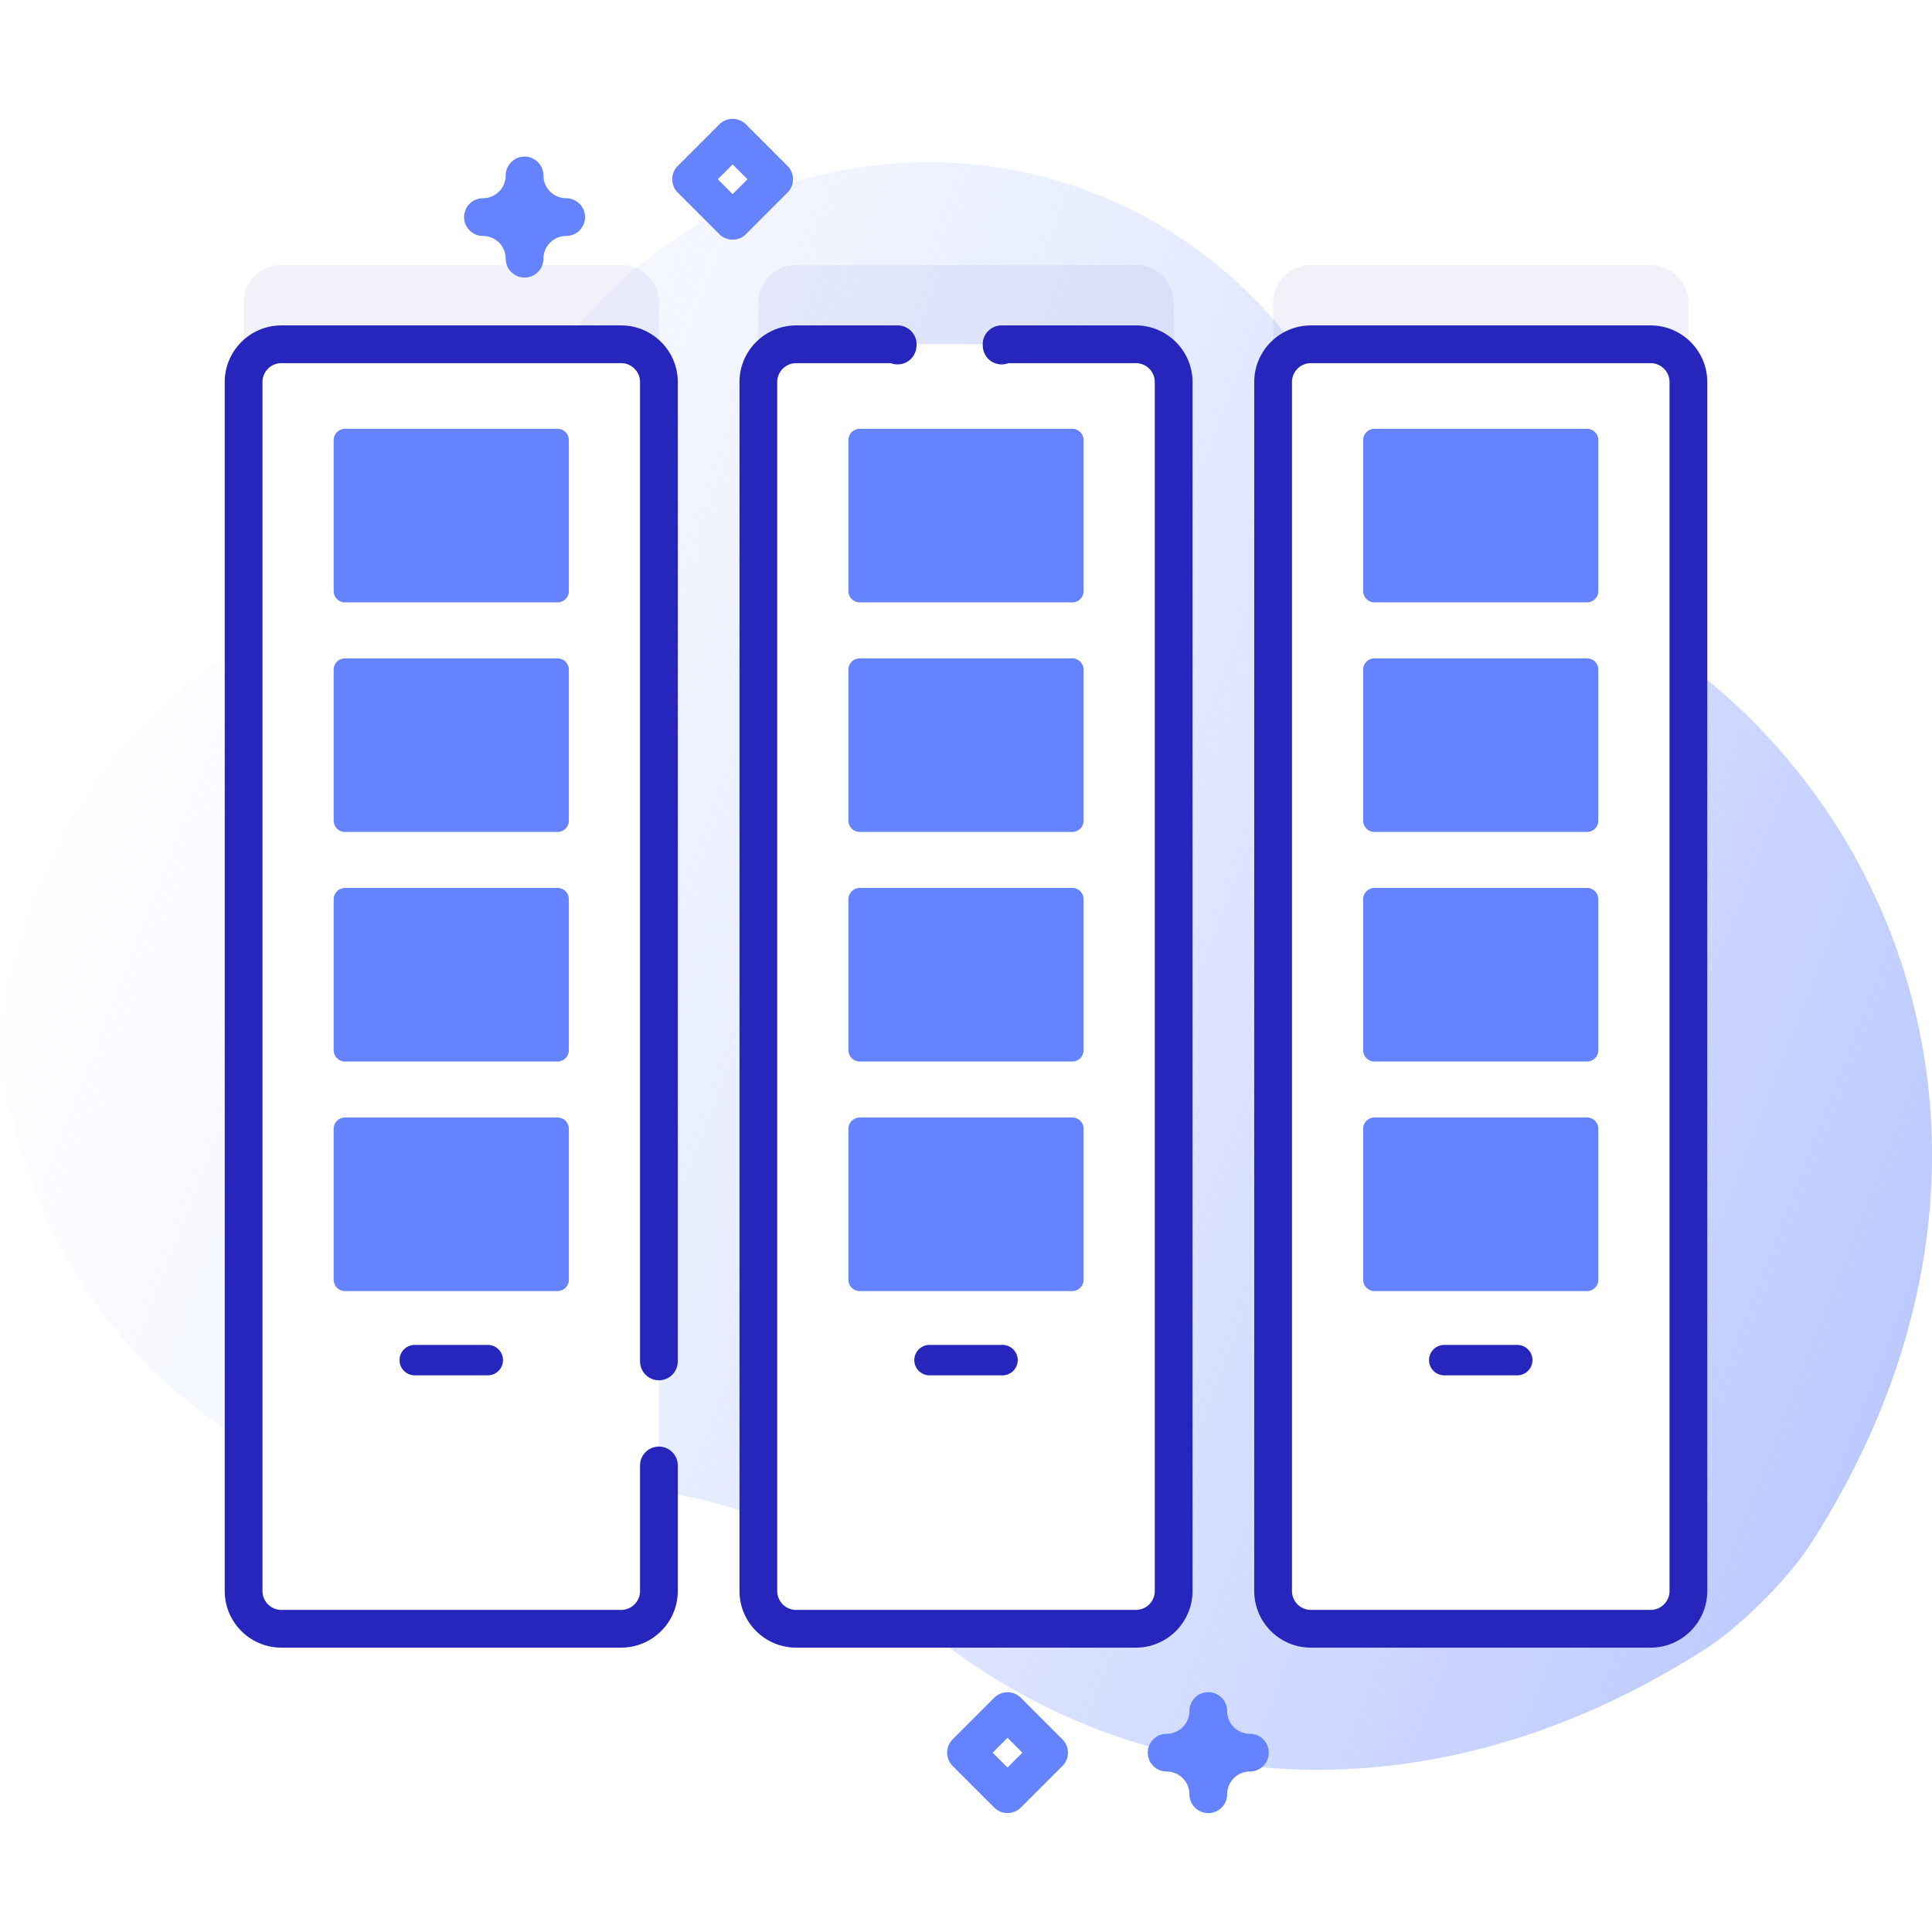 <svg xmlns="http://www.w3.org/2000/svg" version="1.1" xmlns:xlink="http://www.w3.org/1999/xlink" width="512" height="512" x="0" y="0" viewBox="0 0 512 512" style="enable-background:new 0 0 512 512" xml:space="preserve"><defs><linearGradient id="a" x1="18.201" x2="537.986" y1="155.4" y2="356.816" gradientUnits="userSpaceOnUse"><stop offset="0" stop-color="#d2deff" stop-opacity="0"></stop><stop offset="1" stop-color="#b7c5ff"></stop></linearGradient></defs><g><linearGradient id="a" x1="18.201" x2="537.986" y1="155.4" y2="356.816" gradientUnits="userSpaceOnUse"><stop offset="0" stop-color="#d2deff" stop-opacity="0"></stop><stop offset="1" stop-color="#b7c5ff"></stop></linearGradient><path fill="url(&quot;#a&quot;)" d="M408.229 154.262c-23.697-9.236-43.717-26.089-55.961-48.381-20.59-37.487-60.43-62.898-106.221-62.898-47.53 0-88.646 27.377-108.477 67.219-12.146 24.401-32.814 43.56-58.09 53.761C42.131 179.037 10.777 213.487.827 267.345a49.29 49.29 0 0 0-.016 17.896c15.448 83.572 82.399 120.435 143.334 110.66 34.126-5.474 68.672 5.909 93.967 29.462 51.434 47.892 133.884 62.907 213.923 11.57 9.377-6.014 21.957-18.634 27.966-28.015 68.966-107.67 17.879-219.714-71.772-254.656z" opacity="1" data-original="url(#a)"></path><g fill="#2626BC"><path d="M164.608 410.617H74.57c-5.529 0-10.012-4.482-10.012-10.012V80.226c0-5.529 4.482-10.012 10.012-10.012h90.037c5.529 0 10.012 4.482 10.012 10.012v320.379c0 5.529-4.482 10.012-10.011 10.012zM301.02 410.617h-90.037c-5.529 0-10.012-4.482-10.012-10.012V80.226c0-5.529 4.482-10.012 10.012-10.012h90.037c5.529 0 10.012 4.482 10.012 10.012v320.379c-.001 5.529-4.483 10.012-10.012 10.012zM437.432 410.617h-90.037c-5.529 0-10.012-4.482-10.012-10.012V80.226c0-5.529 4.482-10.012 10.012-10.012h90.037c5.529 0 10.012 4.482 10.012 10.012v320.379c-.001 5.529-4.483 10.012-10.012 10.012z" opacity="1" fill="#2626BC" data-original="#2626bc10" fill-opacity="0.063"></path></g><path fill="#FFFFFF" d="M164.608 431.642H74.57c-5.529 0-10.012-4.482-10.012-10.012V101.251c0-5.529 4.482-10.012 10.012-10.012h90.037c5.529 0 10.012 4.482 10.012 10.012V421.63c0 5.529-4.482 10.012-10.011 10.012z" opacity="1" data-original="#ffffff"></path><path fill="#2626BC" d="M164.607 436.642H74.57c-8.277 0-15.012-6.734-15.012-15.012V101.251c0-8.277 6.734-15.012 15.012-15.012h90.037c8.277 0 15.012 6.734 15.012 15.012v259.537a5 5 0 1 1-10 0V101.251a5.017 5.017 0 0 0-5.012-5.012H74.57a5.017 5.017 0 0 0-5.012 5.012V421.63a5.017 5.017 0 0 0 5.012 5.012h90.037a5.017 5.017 0 0 0 5.012-5.012v-33.27a5 5 0 1 1 10 0v33.27c0 8.277-6.734 15.012-15.012 15.012z" opacity="1" data-original="#2626bc"></path><g fill="#6583FE"><path d="M147.749 159.64h-56.32a3.004 3.004 0 0 1-3.004-3.004v-39.989a3.004 3.004 0 0 1 3.004-3.004h56.319a3.004 3.004 0 0 1 3.004 3.004v39.989a3.003 3.003 0 0 1-3.003 3.004zM147.749 220.476h-56.32a3.004 3.004 0 0 1-3.004-3.004v-39.989a3.004 3.004 0 0 1 3.004-3.004h56.319a3.004 3.004 0 0 1 3.004 3.004v39.989a3.003 3.003 0 0 1-3.003 3.004zM147.749 281.312h-56.32a3.004 3.004 0 0 1-3.004-3.004V238.32a3.004 3.004 0 0 1 3.004-3.004h56.319a3.004 3.004 0 0 1 3.004 3.004v39.989a3.003 3.003 0 0 1-3.003 3.003zM147.749 342.148h-56.32a3.004 3.004 0 0 1-3.004-3.004v-39.989a3.004 3.004 0 0 1 3.004-3.004h56.319a3.004 3.004 0 0 1 3.004 3.004v39.989a3.003 3.003 0 0 1-3.003 3.004z" fill="#6583FE" opacity="1" data-original="#6583fe"></path></g><path fill="#2626BC" d="M109.917 364.478h19.344a4.032 4.032 0 1 0 0-8.064h-19.344a4.032 4.032 0 1 0 0 8.064z" opacity="1" data-original="#2626bc"></path><path fill="#FFFFFF" d="M301.02 431.642h-90.037c-5.529 0-10.012-4.482-10.012-10.012V101.251c0-5.529 4.482-10.012 10.012-10.012h90.037c5.529 0 10.012 4.482 10.012 10.012V421.63c-.001 5.529-4.483 10.012-10.012 10.012z" opacity="1" data-original="#ffffff"></path><path fill="#2626BC" d="M301.02 436.642h-90.037c-8.277 0-15.012-6.734-15.012-15.012V101.251c0-8.277 6.734-15.012 15.012-15.012h26.911a5.003 5.003 0 0 1 4.98 5.485 5 5 0 0 1-6.798 4.515h-25.093a5.017 5.017 0 0 0-5.012 5.012V421.63a5.017 5.017 0 0 0 5.012 5.012h90.037a5.017 5.017 0 0 0 5.012-5.012V101.251a5.017 5.017 0 0 0-5.012-5.012h-33.77a5 5 0 0 1-6.799-4.517 7.882 7.882 0 0 1-.018-.353 5.001 5.001 0 0 1 4.998-5.131h35.588c8.277 0 15.012 6.734 15.012 15.012v320.38c0 8.277-6.734 15.012-15.011 15.012zM242.876 91.591v.011-.011zm17.573.001v.003-.003zm-17.573-.019v.016-.016zm17.573 0v.015-.015z" opacity="1" data-original="#2626bc"></path><path fill="#6583FE" d="M284.161 159.64h-56.32a3.004 3.004 0 0 1-3.004-3.004v-39.989a3.004 3.004 0 0 1 3.004-3.004h56.319a3.004 3.004 0 0 1 3.004 3.004v39.989a3.003 3.003 0 0 1-3.003 3.004zM284.161 220.476h-56.32a3.004 3.004 0 0 1-3.004-3.004v-39.989a3.004 3.004 0 0 1 3.004-3.004h56.319a3.004 3.004 0 0 1 3.004 3.004v39.989a3.003 3.003 0 0 1-3.003 3.004zM284.161 281.312h-56.32a3.004 3.004 0 0 1-3.004-3.004V238.32a3.004 3.004 0 0 1 3.004-3.004h56.319a3.004 3.004 0 0 1 3.004 3.004v39.989a3.003 3.003 0 0 1-3.003 3.003zM284.161 342.148h-56.32a3.004 3.004 0 0 1-3.004-3.004v-39.989a3.004 3.004 0 0 1 3.004-3.004h56.319a3.004 3.004 0 0 1 3.004 3.004v39.989a3.003 3.003 0 0 1-3.003 3.004z" opacity="1" data-original="#6583fe"></path><path fill="#2626BC" d="M246.329 364.478h19.344a4.032 4.032 0 1 0 0-8.064h-19.344a4.032 4.032 0 1 0 0 8.064z" opacity="1" data-original="#2626bc"></path><path fill="#FFFFFF" d="M437.432 431.642h-90.037c-5.529 0-10.012-4.482-10.012-10.012V101.251c0-5.529 4.482-10.012 10.012-10.012h90.037c5.529 0 10.012 4.482 10.012 10.012V421.63c-.001 5.529-4.483 10.012-10.012 10.012z" opacity="1" data-original="#ffffff"></path><path fill="#2626BC" d="M437.432 436.642h-90.037c-8.277 0-15.012-6.734-15.012-15.012V101.251c0-8.277 6.734-15.012 15.012-15.012h90.037c8.277 0 15.012 6.734 15.012 15.012V421.63c-.001 8.277-6.735 15.012-15.012 15.012zM347.395 96.239a5.017 5.017 0 0 0-5.012 5.012V421.63a5.017 5.017 0 0 0 5.012 5.012h90.037a5.017 5.017 0 0 0 5.012-5.012V101.251a5.017 5.017 0 0 0-5.012-5.012z" opacity="1" data-original="#2626bc"></path><path fill="#6583FE" d="M420.573 159.64h-56.319a3.004 3.004 0 0 1-3.004-3.004v-39.989a3.004 3.004 0 0 1 3.004-3.004h56.319a3.004 3.004 0 0 1 3.004 3.004v39.989a3.004 3.004 0 0 1-3.004 3.004zM420.573 220.476h-56.319a3.004 3.004 0 0 1-3.004-3.004v-39.989a3.004 3.004 0 0 1 3.004-3.004h56.319a3.004 3.004 0 0 1 3.004 3.004v39.989a3.004 3.004 0 0 1-3.004 3.004zM420.573 281.312h-56.319a3.004 3.004 0 0 1-3.004-3.004V238.32a3.004 3.004 0 0 1 3.004-3.004h56.319a3.004 3.004 0 0 1 3.004 3.004v39.989a3.005 3.005 0 0 1-3.004 3.003zM420.573 342.148h-56.319a3.004 3.004 0 0 1-3.004-3.004v-39.989a3.004 3.004 0 0 1 3.004-3.004h56.319a3.004 3.004 0 0 1 3.004 3.004v39.989a3.005 3.005 0 0 1-3.004 3.004z" opacity="1" data-original="#6583fe"></path><path fill="#2626BC" d="M382.741 364.478h19.344a4.032 4.032 0 1 0 0-8.064h-19.344a4.032 4.032 0 1 0 0 8.064z" opacity="1" data-original="#2626bc"></path><path fill="#6583FE" d="M139.015 73.558a5 5 0 0 1-5-5 6.035 6.035 0 0 0-6.029-6.028 5 5 0 1 1 0-10 6.036 6.036 0 0 0 6.029-6.029 5 5 0 1 1 10 0 6.035 6.035 0 0 0 6.028 6.029 5 5 0 1 1 0 10 6.035 6.035 0 0 0-6.028 6.028 5 5 0 0 1-5 5zM320.205 480.5a5 5 0 0 1-5-5 6.035 6.035 0 0 0-6.028-6.028c-2.762 0-5-2.238-5-5s2.238-5 5-5a6.035 6.035 0 0 0 6.028-6.029c0-2.762 2.238-5 5-5s5 2.238 5 5a6.036 6.036 0 0 0 6.029 6.029c2.762 0 5 2.238 5 5s-2.238 5-5 5a6.035 6.035 0 0 0-6.029 6.028 5 5 0 0 1-5 5zM194.155 63.515a4.997 4.997 0 0 1-3.536-1.465l-11.007-11.008a4.998 4.998 0 0 1 0-7.07l11.007-11.007a5 5 0 0 1 7.071 0l11.007 11.007a4.998 4.998 0 0 1 0 7.07L197.69 62.05a5.001 5.001 0 0 1-3.535 1.465zm-3.936-16.008 3.936 3.937 3.936-3.937-3.936-3.936zM267.008 480.479a4.98 4.98 0 0 1-3.535-1.465l-11.007-11.007a4.998 4.998 0 0 1 0-7.07l11.006-11.008a5.001 5.001 0 0 1 7.071 0l11.008 11.008a4.999 4.999 0 0 1 0 7.071l-11.008 11.007a4.989 4.989 0 0 1-3.535 1.464zm-3.936-16.007 3.936 3.936 3.937-3.936-3.937-3.937z" opacity="1" data-original="#6583fe"></path></g></svg>